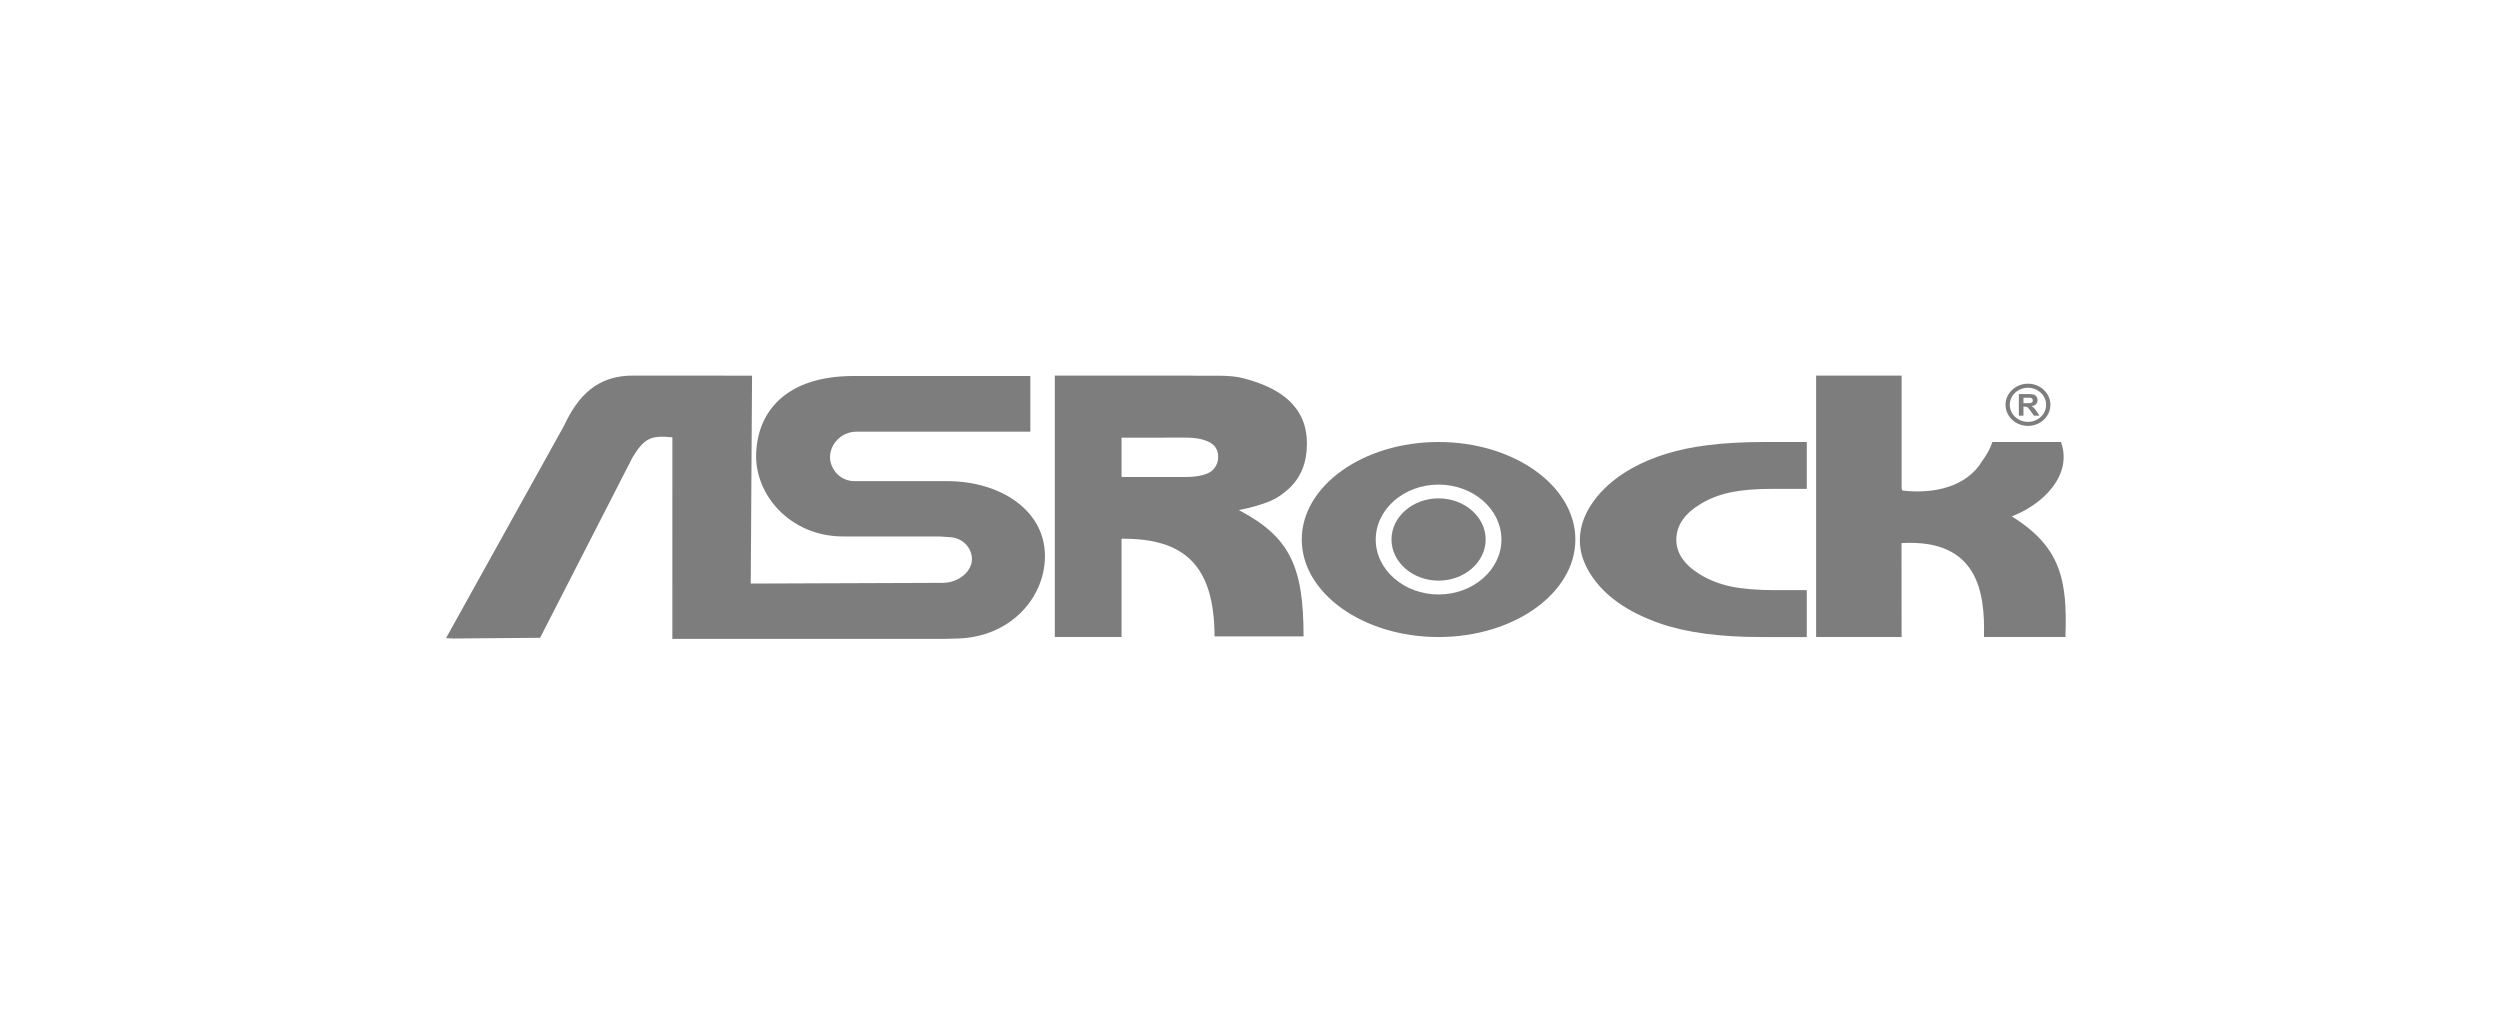 <?xml version="1.0" encoding="UTF-8"?> <svg xmlns="http://www.w3.org/2000/svg" width="213" height="87" viewBox="0 0 213 87" fill="none"><g id="Frame 1000007272"><g id="logo"><path id="path33148" fill-rule="evenodd" clip-rule="evenodd" d="M153.938 37.658V41.65H151.021C149.608 41.65 148.434 41.746 147.487 41.942C146.551 42.136 145.704 42.451 144.958 42.896C143.541 43.73 142.822 44.759 142.822 45.986C142.822 47.135 143.505 48.129 144.87 48.959C145.673 49.445 146.564 49.783 147.547 49.983C148.525 50.182 149.796 50.282 151.36 50.282H153.938V54.276H150.049C146.551 54.276 143.678 53.896 141.447 53.122C138.625 52.143 136.647 50.726 135.489 48.882C134.901 47.951 134.602 46.996 134.602 46.023C134.602 44.744 135.094 43.509 136.077 42.307C136.833 41.391 137.809 40.584 139.036 39.897C140.821 38.898 142.953 38.251 145.417 37.938C146.87 37.75 148.512 37.658 150.344 37.658H153.938Z" fill="#7D7D7D"></path><path id="path33152" fill-rule="evenodd" clip-rule="evenodd" d="M162.018 32V41.598L162.075 41.792C164.722 42.111 167.574 41.498 168.896 39.257C169.582 38.318 169.744 37.657 169.75 37.657H175.593C176.622 40.507 174.014 43.008 171.398 43.993C175.606 46.603 176.15 49.447 175.975 54.273H169.038H169.033C169.139 50.407 168.492 45.902 162.008 46.272L162.017 54.273H154.734V32H162.017H162.018Z" fill="#7D7D7D"></path><path id="path33156" fill-rule="evenodd" clip-rule="evenodd" d="M67.207 54.431H80.536L81.599 54.402C86.024 54.279 88.994 51.007 89.03 47.433C89.067 43.452 85.183 40.994 80.72 40.994H73.176H72.81C71.601 40.994 70.789 40.028 70.721 39.062C70.645 37.952 71.601 36.777 72.992 36.777H87.785V32.035H72.737C66.987 32.035 64.534 35.05 64.423 38.68C64.314 42.223 67.391 45.705 71.821 45.705H80.022L80.94 45.766C82.036 45.835 82.741 46.644 82.805 47.52C82.887 48.635 81.707 49.659 80.317 49.659L63.964 49.72L64.075 32.005L54.022 32.001C50.872 31.957 49.231 33.758 48.057 36.268L38 54.371L38.572 54.402L46.017 54.34C48.647 49.213 51.274 44.086 53.9 38.954C54.903 37.318 55.468 37.076 57.287 37.261L57.284 54.431H67.208L67.207 54.431Z" fill="#7D7D7D"></path><path id="path33160" fill-rule="evenodd" clip-rule="evenodd" d="M95.556 40.642H100.909C102.182 40.642 102.943 40.415 103.324 40.046C103.637 39.747 103.788 39.334 103.788 38.936C103.788 38.395 103.573 37.995 103.151 37.736C102.723 37.475 102.005 37.285 101.086 37.285L95.556 37.289V40.642ZM101.264 32C103.205 32.056 104.729 31.892 105.984 32.242C108.668 32.945 110.114 34.064 110.818 35.432C111.215 36.188 111.348 36.989 111.348 37.83C111.348 39.37 110.862 40.686 109.768 41.671C109.265 42.122 108.763 42.472 108.162 42.716C107.559 42.958 106.623 43.263 105.545 43.457C109.917 45.75 111.064 48.294 111.064 54.219H103.478C103.465 48.202 100.927 45.844 95.556 45.902V54.274H89.871V32H101.264Z" fill="#7D7D7D"></path><path id="path33164" fill-rule="evenodd" clip-rule="evenodd" d="M122.565 42.461C124.775 42.461 126.578 44.034 126.578 45.966C126.578 47.896 124.775 49.469 122.565 49.469C120.36 49.469 118.555 47.896 118.555 45.966C118.555 44.034 120.36 42.461 122.565 42.461Z" fill="#7D7D7D"></path><path id="path33168" fill-rule="evenodd" clip-rule="evenodd" d="M122.565 41.287C125.515 41.287 127.922 43.39 127.922 45.969C127.922 48.544 125.515 50.649 122.565 50.649C119.617 50.649 117.212 48.544 117.212 45.969C117.212 43.39 119.617 41.287 122.565 41.287ZM122.565 37.658C128.984 37.658 134.221 41.391 134.221 45.969C134.221 50.543 128.984 54.276 122.565 54.276C116.145 54.276 110.91 50.543 110.91 45.969C110.91 41.391 116.145 37.658 122.565 37.658Z" fill="#7D7D7D"></path><path id="path33172" fill-rule="evenodd" clip-rule="evenodd" d="M172.781 32.691C173.837 32.691 174.695 33.5 174.695 34.489C174.695 35.48 173.837 36.288 172.781 36.288C171.73 36.288 170.871 35.48 170.871 34.489C170.871 33.5 171.73 32.691 172.781 32.691ZM172.781 33.037C173.635 33.037 174.329 33.69 174.329 34.489C174.329 35.292 173.635 35.943 172.781 35.943C171.931 35.943 171.235 35.292 171.235 34.489C171.235 33.69 171.931 33.037 172.781 33.037Z" fill="#7D7D7D"></path><path id="path33176" fill-rule="evenodd" clip-rule="evenodd" d="M172.399 34.353H172.692C172.88 34.353 173 34.347 173.046 34.33C173.095 34.313 173.128 34.291 173.157 34.251C173.182 34.215 173.195 34.17 173.195 34.115C173.195 34.051 173.179 34.005 173.142 33.963C173.109 33.925 173.058 33.903 172.993 33.89C172.96 33.89 172.867 33.886 172.707 33.886H172.399L172.399 34.353ZM172.004 35.413V33.575H172.836C173.042 33.575 173.193 33.592 173.29 33.623C173.384 33.658 173.459 33.717 173.517 33.8C173.574 33.886 173.601 33.984 173.601 34.093C173.601 34.228 173.559 34.341 173.472 34.433C173.388 34.524 173.259 34.579 173.086 34.602C173.171 34.65 173.242 34.702 173.297 34.756C173.352 34.814 173.428 34.912 173.521 35.056L173.761 35.413H173.288L173.004 35.013C172.905 34.871 172.831 34.781 172.796 34.743C172.758 34.706 172.718 34.681 172.678 34.668C172.636 34.657 172.57 34.645 172.476 34.645H172.399V35.413L172.004 35.413Z" fill="#7D7D7D"></path></g></g></svg> 